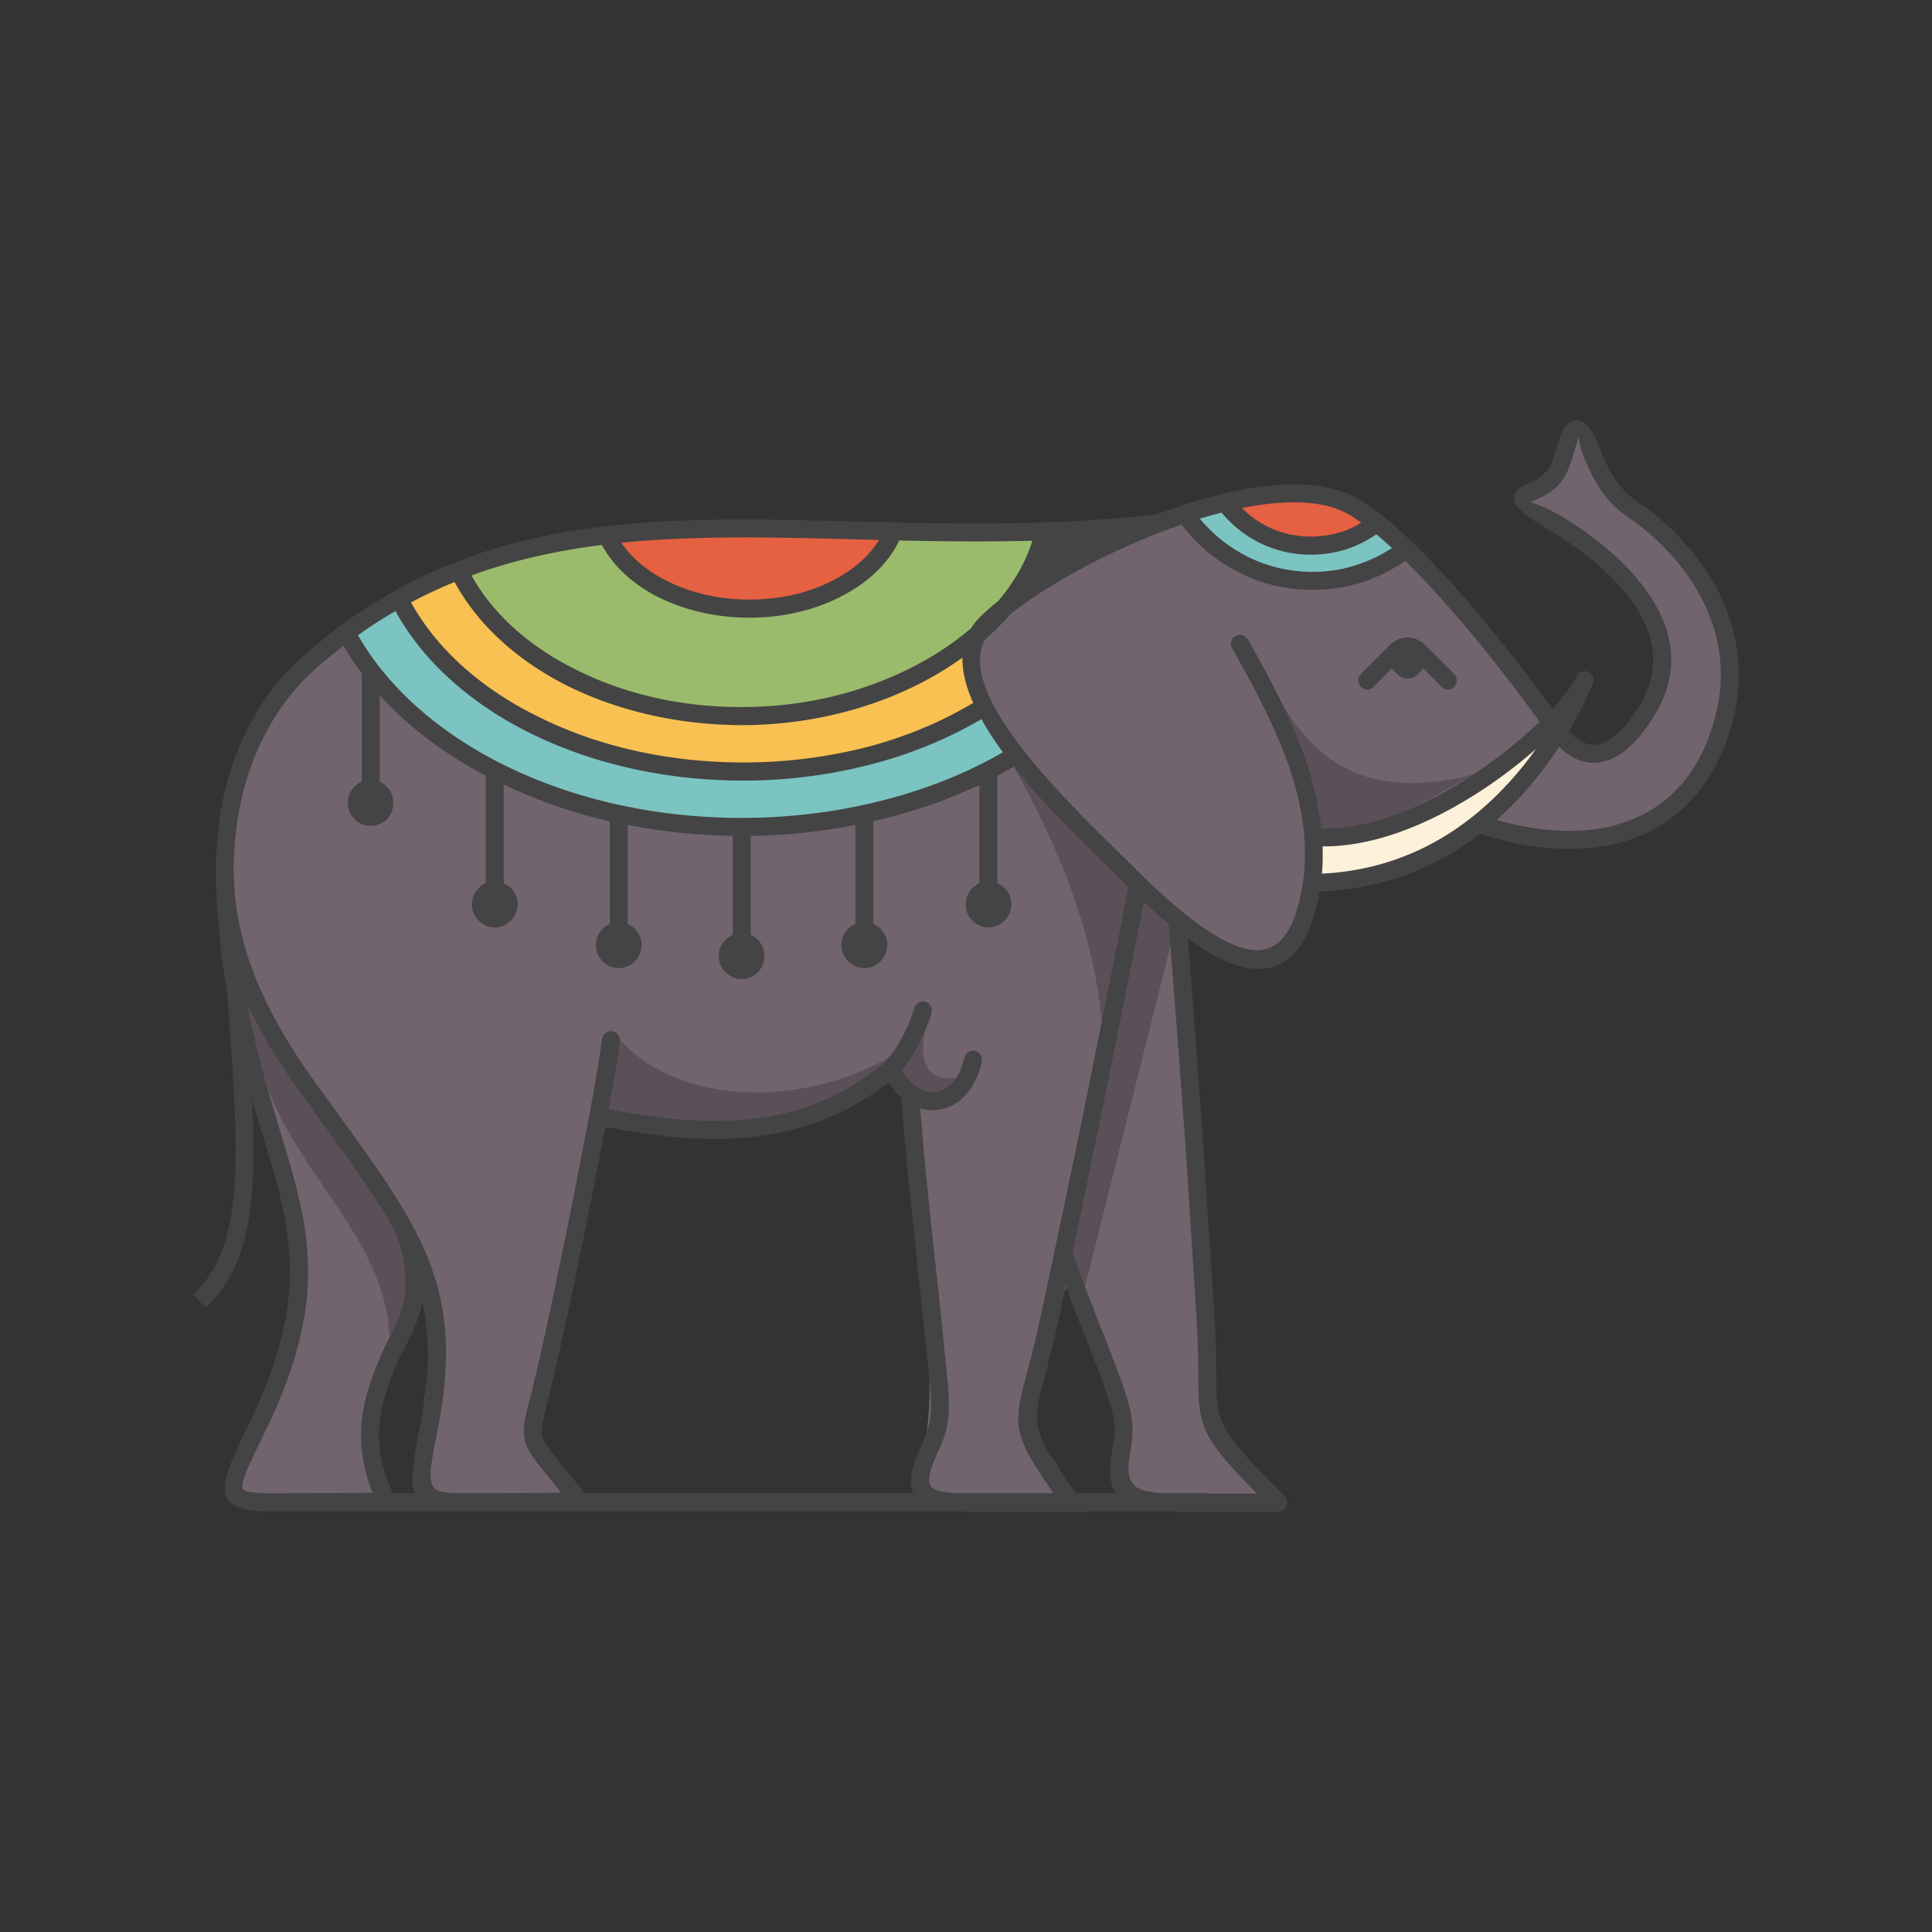 <?xml version="1.0" encoding="UTF-8"?>
<svg data-bbox="19.999 43.5 160.001 113" viewBox="0 0 200 200" height="200" width="200" xmlns="http://www.w3.org/2000/svg" data-type="color">
    <rect x="0" y="0" width="200" height="200" fill="#333333" stroke="none"/>
    <g>
        <path d="M126.68 51.825c-2.462.567-4.362 1.807-1.759 3.933 3.306 2.693 4.397 3.012 8.582 3.862 2.955.638 4.01.567 7.035.071 1.372-.213 4.432-1.311 3.623-3.26-.387-.921-1.02-1.488-2.11-1.736-.281-.035-5.417 1.453-7.879 1.24-2.075-.177-2.744-.035-4.678-1.24-1.758-1.063-2.216-2.976-2.814-2.87z" fill="#7BC4C1" clip-rule="evenodd" fill-rule="evenodd" data-color="1"/>
        <path d="M127.454 52.109c-.141.602 1.477 2.197 2.392 2.657 2.251 1.098 6.472 2.445 8.864 1.311 4.467-2.055 3.728-2.267-.774-4.464-2.427-1.205-4.15-.354-6.859-.39-.387 0-3.588.602-3.623.886z" fill="#E66042" clip-rule="evenodd" fill-rule="evenodd" data-color="2"/>
        <path d="M68.434 54.837c-.739.106-5.979.035-5.03 1.24 2.181 2.799 5.839 6.165 9.497 6.732 2.849.461 6.788 1.311 9.356-.213 2.181-1.311 4.748-2.445 7.14-3.472 1.794-.779 5.663-5.421-2.181-4.641-4.221.425-11.466-.921-15.547.39-.14.07-3.095-.072-3.235-.036z" fill="#E66042" clip-rule="evenodd" fill-rule="evenodd" data-color="2"/>
        <path d="M46.802 59.797c-2.146-.283-1.829.744-3.939 1.771-1.934.992 1.02 3.578 1.829 5.527.985 2.268 3.482 3.578 5.17 4.925 2.779 2.303 4.361 2.693 7.773 3.543 3.447.85 4.291 1.346 7.386 2.516 1.266.496 9.567 1.559 10.904 1.311 2.216-.39 5.979.106 8.301-.531 3.306-.85 7.421-1.417 10.657-2.409.739-.213 6.155-2.338 6.577-2.905.668-.921-.985-2.516-.985-5.031 0-2.197-2.321-.035-3.658.425-.844.283-2.532 1.346-4.01 1.772-1.688.496-1.829.425-3.552 1.205-2.181.992-7.07 1.205-9.989 1.984-2.392.638-5.979.39-8.406-.177-1.618-.354-2.673-1.098-4.678-1.346-5.17-.638-6.191-1.878-10.446-4.145-2.286-1.205-2.321-2.905-4.467-4.535-2.005-1.488-3.025-4.181-4.748-4.181-.317-.003-.458.175.281.281z" fill="#F9C152" clip-rule="evenodd" fill-rule="evenodd" data-color="3"/>
        <path d="M62.982 55.687c-2.251-.567-3.13.283-5.311.39-1.477.035-7.422 1.276-8.547 2.303-2.357 2.09.703 4.11 1.864 6.2.106.142 2.638 2.764 3.166 2.976 1.724.744 4.221 2.516 6.155 2.87.387.071 3.623 1.134 3.623 1.134.281.071 1.161.886 2.603.957 1.266.106 3.412 1.346 5.593 1.24.598-.035 3.201.177 4.256.177 4.467 0 6.999-.461 11.361-1.382 3.025-.638 2.99-.638 5.909-2.02 1.266-.602 3.764-1.913 4.819-2.799 1.09-.957 1.688-.957 3.06-2.586 2.216-2.657 3.377-1.665 5.804-6.696.317-.638.915-2.941.317-3.26-.492-.248-14.14-.283-14.632-.035-1.794.85-3.693 4.429-7.351 5.633-3.588 1.169-4.643 1.771-8.653 2.02-3.904.213-6.05-.567-9.462-2.409-1.055-.567-3.869-2.87-4.186-3.968-.107-.249-.177-.674-.388-.745z" fill="#9ABB6C" clip-rule="evenodd" fill-rule="evenodd" data-color="4"/>
        <path d="M41.28 62.029c-1.266-.106-4.784 2.976-4.784 4.216 0 2.374 4.924 7.44 7.035 8.539.985.496 3.306 2.905 5.1 3.295.07 0 5.663 3.26 7.351 3.685 1.548.39 2.392 1.665 5.276 2.019 4.678.602 4.608 1.842 10.517 1.382 4.361-.354 15.265.673 18.958-.85 2.638-1.098 9.567-2.551 11.396-4.677 1.688-1.913 4.01-.035.492-5.846-.879-1.488-11.924 4.216-14.491 4.677-1.934.354-4.115.957-6.261.78-1.125-.106-7.422.567-9.813.567-1.548 0-5.944.248-7.07-.567-1.548-1.098-6.331-3.118-8.336-3.508-.246-.035-3.201-2.48-5.487-3.189-3.306-1.063-7.668-6.377-9.18-9.495-.105-.142-.563-1.028-.703-1.028z" fill="#7BC4C1" clip-rule="evenodd" fill-rule="evenodd" data-color="1"/>
        <path d="M154.925 84.881c-.422 2.48-1.548-1.24 1.055-1.984 1.829-.567 4.291-7.121 5.944-6.129 2.286 1.382 2.673 2.728 6.12.142 3.975-3.012 5.03-9.743 2.216-14.172-3.13-4.96-5.874-6.59-10.904-9.353-3.693-2.02.809-1.24 2.321-4.57 1.196-2.622 1.301-6.413 3.271-1.594 3.271 7.972 8.512 5.173 13.331 18.282 1.196 3.295-.668 11.479-2.357 14.739-1.934 3.685-7.035 6.98-11.326 6.98-4.186 0-3.095.177-7.105-.638-.948-.215-2.707-.923-2.566-1.703z" fill="#72646F" clip-rule="evenodd" fill-rule="evenodd" data-color="5"/>
        <path d="M136.74 91.577c-1.196.354-1.196-5.315 2.392-5.633 1.864-.177 10.376-2.445 11.678-3.614 1.407-1.24 5.311-2.516 7.773-5.456.598-.709 4.432-4.571 2.427-.638-1.548 3.047-6.296 6.448-8.758 9.495-1.829 2.232-8.336 4.57-11.185 4.925-.177 0-3.94.78-4.327.921z" fill="#FEF1D9" clip-rule="evenodd" fill-rule="evenodd" data-color="6"/>
        <path d="M109.692 58.344c3.447-1.098 12.135-9.106 15.582-2.126 1.759 3.578 15.441 5.562 19.38 1.382 1.759-1.878 8.336 9.566 11.466 11.94 1.653 1.24 5.452 4.606 2.743 6.519-1.477 1.027-6.085 6.094-8.301 6.448-2.884.461-.95 2.02-8.09 2.622-1.407.142-6.542 1.098-6.542 3.118 0 4.252-1.407 12.259-7.246 10.133-6.155-2.197-6.964-5.385-5.909 3.437.492 3.862 1.126 3.685.528 8.539-.492 4.145.106 12.436.879 16.333.914 4.393-.528 9.106 1.161 13.215 1.618 3.968-3.13 5.315 3.377 10.912.563.461 4.889 7.369-.915 4.96-2.146-.886-12.416 4.854-11.924-6.98.316-6.98-2.568-9.495-4.643-16.191-.598-1.949-6.542 14.172-2.708 17.857.317.319 3.658 4.748.281 4.748-3.271 0-5.944.567-9.637-.177-5.768-1.169-2.955-3.437-2.955-10.948 0-7.015-.035-10.523-.879-17.396-.668-5.527.915-11.019-3.201-15.199-1.618-1.594-4.889 4.712-10.446 4.252-.176-.035-6.964 1.382-8.758 1.382-2.849 0-9.989-1.701-10.235-.531-.211 1.098-2.955 6.129-2.743 8.893 0 .071-2.673 10.806-2.603 13.038.211 4.925-3.975 5.421-1.055 12.507 2.181 5.385 8.195 4.712-8.442 4.712-7.14 0-3.095-12.967-3.095-18.459 0-11.338-4.115 2.834-4.959 3.897-2.251 2.799-.563 14.739-1.618 14.739-1.935 0-3.552-.354-6.542-.354-1.442 0-9.391.425-7.668-2.657l.317-.673c.563 1.169-.844-.213.774-2.445 3.834-5.456 6.964-14.42 5.557-21.364-.492-2.48-3.06-15.873-4.115-16.936-1.829-1.842-3.693-21.541-2.497-25.474.457-1.594.281-6.519 2.251-9.637 1.266-2.055 7.351-12.897 10.658-8.751 2.462 3.047 5.276 5.917 7.562 9.035 2.919-.213 12.205 7.157 18.22 6.909.07 0 6.472 2.019 9.18 1.913 4.256-.177 13.26 1.453 17.657-1.346 3.025-1.949 20.189-1.063 13.014-9.637-.95-1.134-3.447-9.601 1.442-11.727.772-.357 5.415-4.361 5.697-4.432z" fill="#72646F" clip-rule="evenodd" fill-rule="evenodd" data-color="5"/>
        <path fill="#72646F" clip-rule="evenodd" fill-rule="evenodd" d="m110.079 129.771 2.251 3.401 9.532-38.016-4.362-2.622-7.421 37.237z" data-color="5"/>
        <path d="M24.959 100.01c-1.512 1.134 2.11 11.125 2.919 13.074 3.764 9.353 12.064 15.66 12.451 25.368.176 4.748 4.537-9.46.844-13.57-3.201-3.578-3.658-4.252-5.909-8.539-2.532-4.818-7.035-6.59-9.321-13.641-.139-.389-1.195-2.515-.984-2.692z" fill="#72646F" clip-rule="evenodd" fill-rule="evenodd" data-color="5"/>
        <path d="m110.536 83.712-5.593-4.322c3.552 6.2 8.266 16.227 9.11 26.466.176 2.445.106 8.326 1.125.142.141-1.134 2.146-13.109 2.216-13.18 1.232-1.737-6.049-9.177-6.858-9.106z" fill="#72646F" clip-rule="evenodd" fill-rule="evenodd" data-color="5"/>
        <path d="M96.396 104.97c-.352-.035-2.743 7.263 2.497 6.625.668-.071 1.407-1.949.774-.142-.598 1.771-2.251 2.055-3.975 2.161-1.653.106-3.201-1.63-2.497-3.224.774-1.701.633-2.303 1.934-3.897.422-.567.035-.354.879-1.169.072-.071.388-.354.388-.354z" fill="#72646F" clip-rule="evenodd" fill-rule="evenodd" data-color="5"/>
        <path d="m62.102 113.792 2.075-6.129c6.788 7.299 20.014 6.661 28.385 1.488 1.266.461-3.377 4.429-3.799 4.712-1.442 1.027-6.859 1.842-9.11 2.445-4.608 1.275-10.693 1.842-15.23-.035-2.883-1.205-1.336.176-2.321-2.481z" fill="#72646F" clip-rule="evenodd" fill-rule="evenodd" data-color="5"/>
        <path d="M131.077 69.611c4.326 9.779 10.763 13.286 21.456 10.558 0 0-14.034 8.255-15.336 6.484-.809-1.098-.739 0-1.442-2.728-.598-2.303-5.065-15.164-4.678-14.314z" fill="#72646F" clip-rule="evenodd" fill-rule="evenodd" data-color="5"/>
        <path clip-rule="evenodd" fill-rule="evenodd" opacity=".2" d="m110.079 129.771 2.251 3.401 9.532-38.016-4.362-2.622-7.421 37.237z"/>
        <path d="M24.959 100.01c-1.512 1.134 2.11 11.125 2.919 13.074 3.764 9.353 12.064 15.66 12.451 25.368.176 4.748 4.537-9.46.844-13.57-3.201-3.578-3.658-4.252-5.909-8.539-2.532-4.818-7.035-6.59-9.321-13.641-.139-.389-1.195-2.515-.984-2.692z" clip-rule="evenodd" fill-rule="evenodd" opacity=".2"/>
        <path d="m110.536 83.712-5.593-4.322c3.552 6.2 8.266 16.227 9.11 26.466.176 2.445.106 8.326 1.125.142.141-1.134 2.146-13.109 2.216-13.18 1.232-1.737-6.049-9.177-6.858-9.106z" clip-rule="evenodd" fill-rule="evenodd" opacity=".2"/>
        <path d="M96.396 104.97c-.352-.035-2.743 7.263 2.497 6.625.668-.071 1.407-1.949.774-.142-.598 1.771-2.251 2.055-3.975 2.161-1.653.106-3.201-1.63-2.497-3.224.774-1.701.633-2.303 1.934-3.897.422-.567.035-.354.879-1.169.072-.071.388-.354.388-.354z" clip-rule="evenodd" fill-rule="evenodd" opacity=".2"/>
        <path d="m62.102 113.792 2.075-6.129c6.788 7.299 20.014 6.661 28.385 1.488 1.266.461-3.377 4.429-3.799 4.712-1.442 1.027-6.859 1.842-9.11 2.445-4.608 1.275-10.693 1.842-15.23-.035-2.883-1.205-1.336.176-2.321-2.481z" clip-rule="evenodd" fill-rule="evenodd" opacity=".2"/>
        <path d="M131.077 69.611c4.326 9.779 10.763 13.286 21.456 10.558 0 0-14.034 8.255-15.336 6.484-.809-1.098-.739 0-1.442-2.728-.598-2.303-5.065-15.164-4.678-14.314z" clip-rule="evenodd" fill-rule="evenodd" opacity=".2"/>
        <path d="M178.631 62.879c-1.442-3.578-3.975-6.838-7.246-9.566-.422-.354-.844-.638-1.301-.957-1.442-.992-2.955-2.02-4.467-5.917-.985-2.586-1.934-3.224-2.884-2.834-.879.354-1.266 1.63-1.653 2.941-.176.567-.352 1.134-.492 1.488-.563 1.169-1.653 1.665-2.392 2.019-.563.248-1.02.461-1.301.921-.598.992.176 1.949 3.552 3.933l.035.035c2.251 1.346 5.874 3.826 8.266 7.051 2.286 3.047 3.447 6.803 1.09 10.842-.95 1.63-2.04 2.976-3.166 3.685-.528.319-1.055.531-1.583.567-.492.035-.985-.106-1.512-.39-.396-.247-.781-.583-1.167-1.014a42.223 42.223 0 0 0 2.503-4.938.967.967 0 0 0 .07-.354c0-.496-.422-.921-.95-.921a.934.934 0 0 0-.841.568l-.003-.001c-.323.776-1.203 1.962-2.49 3.337-2.791-3.852-6.878-9.117-10.981-13.612-3.201-3.508-6.437-6.555-9.145-8.113-4.08-2.409-10.833-1.701-17.657.496-1.059.337-2.123.71-3.181 1.11-11 1.225-21.406.98-31.219.732-21.315-.567-40.027-1.027-56.875 13.711-2.532 2.161-4.467 4.748-5.909 7.547-1.583 3.047-2.568 6.342-3.025 9.672-.211 1.665-.352 3.224-.352 4.748-.011.483.013.947.029 1.416l-.029.001c.149 4.564.601 8.531 1.213 12.068l.159 2.352c.985 14.526 1.618 23.49-3.728 28.521l1.301 1.346c4.74-4.492 5.294-11.337 4.791-21.556.365 1.257.731 2.463 1.083 3.628 2.955 9.743 5.1 16.758-1.548 30.257-2.532 5.173-3.201 7.228-1.126 8.255 1.055.532 2.849.532 5.593.496h17.27c.783.027 1.688.018 2.743 0h48.896c1.215.068 2.663.053 4.357.035h9.357l-.025-.035h7.961c1.177.057 2.534.057 4.129.035h7.527a.95.95 0 0 0 .95-.957.903.903 0 0 0-.315-.672c-6.999-7.051-7.001-7.486-7.036-12.721-.035-1.488-.035-3.33-.176-5.669-.492-7.547-.914-14.137-1.372-20.656-.414-6-.858-11.978-1.382-18.629 1.672 1.211 3.263 2.14 4.723 2.651 3.869 1.311 6.894.035 8.406-5.35.209-.732.366-1.463.494-2.192 6.93-.248 12.397-2.734 16.616-5.985 1.039.346 2.081.632 3.15.878 4.924 1.098 9.673.957 13.612-.744 4.01-1.736 7.175-5.031 8.899-10.204.281-.779.492-1.594.703-2.48.81-3.789.423-7.473-.949-10.875zm-48.398-6.767a11.949 11.949 0 0 0 5.487 1.311c1.301 0 2.568-.213 3.764-.602a11.709 11.709 0 0 0 2.991-1.511c.527.439 1.068.915 1.618 1.424-1.083.703-2.248 1.286-3.483 1.682-1.477.531-3.095.779-4.748.779-2.497 0-4.854-.602-6.894-1.665a15.289 15.289 0 0 1-4.759-3.836 51.068 51.068 0 0 1 2.25-.625 12.19 12.19 0 0 0 3.774 3.043zm9.426-2.834c.404.235.828.521 1.26.829a10.08 10.08 0 0 1-1.999.942c-1.02.319-2.11.496-3.201.496-1.688 0-3.271-.39-4.643-1.098a10.394 10.394 0 0 1-2.518-1.853c4.458-.886 8.483-.868 11.101.684zm-32.787 2.699c-.664 2.162-1.871 4.265-3.518 6.218a22.983 22.983 0 0 0-1.963 1.747 6.353 6.353 0 0 0-.882 1.105 29.952 29.952 0 0 1-3.867 2.792c-5.311 3.224-12.135 5.315-19.521 5.35-6.542.071-12.592-1.382-17.551-3.897-4.842-2.388-8.586-5.804-10.761-9.721 4.361-1.596 8.858-2.574 13.497-3.157 1.192 2.209 3.259 4.117 5.916 5.438 2.673 1.311 5.874 2.09 9.356 2.09 3.763 0 7.246-.921 10.024-2.48 2.501-1.382 4.443-3.299 5.489-5.515 4.472.103 9.074.146 13.781.03zM92.035 82.685c-4.748 1.275-9.884 1.984-15.265 1.984-9.215 0-17.763-2.055-24.762-5.562-6.659-3.338-11.879-7.97-14.949-13.35a50.275 50.275 0 0 1 3.88-2.5c2.794 5.093 7.609 9.465 13.777 12.555 6.296 3.153 13.964 4.996 22.229 4.996a52.55 52.55 0 0 0 13.964-1.878c3.922-1.08 7.497-2.613 10.686-4.483a33.232 33.232 0 0 0 2.223 3.424c-3.505 2.038-7.48 3.66-11.783 4.814zm-1.618-5.527a51.581 51.581 0 0 1-13.471 1.771c-7.984 0-15.371-1.771-21.385-4.818-5.843-2.892-10.394-7.006-13.009-11.749a49.478 49.478 0 0 1 4.507-2.113c2.334 4.342 6.434 8.108 11.668 10.744 5.206 2.586 11.572 4.11 18.396 4.074 7.773-.071 14.914-2.232 20.471-5.633a33.317 33.317 0 0 0 2.041-1.359c-.037 1.467.381 3.052 1.112 4.687-3.068 1.838-6.549 3.334-10.33 4.396zm-1.935-21.329c.832.023 1.682.043 2.524.065-.943 1.543-2.441 2.901-4.317 3.939-2.497 1.417-5.663 2.232-9.11 2.232-3.201 0-6.12-.709-8.512-1.913-2.049-1.017-3.69-2.39-4.746-3.965 7.66-.775 15.704-.573 24.161-.358zm-57.051 98.743h-1.337c-2.497.035-4.08.035-4.784-.283-.598-.319.035-1.807 1.97-5.74 6.999-14.207 4.748-21.506 1.653-31.674-1.131-3.745-2.389-7.892-3.329-12.942 1.475 3.144 3.299 6.147 5.369 8.974.316.461 1.337 1.878 2.251 3.153 3.215 4.418 5.811 8 7.684 11.452 2.224 5.642.509 8.926-.579 10.94-.176.354-.352.709-.492.957-1.301 2.87-2.216 5.421-2.427 8.043-.176 2.268.176 4.57 1.161 7.086l-7.14.034zm11.994-6.625c-.686 3.353-.974 5.385-.508 6.625h-2.265c-1.137-2.535-1.543-4.773-1.378-6.944.176-2.374 1.02-4.748 2.251-7.44.141-.248.281-.531.457-.85.601-1.142 1.384-2.625 1.727-4.595.833 3.753.788 7.889-.284 13.204zm6.683 6.625h-2.776c-.641-.021-1.189-.061-1.62-.142-1.477-.319-1.372-1.665-.457-6.129 2.955-14.774-1.442-20.833-10.517-33.34-.528-.744-1.02-1.417-2.286-3.153-1.97-2.764-3.764-5.669-5.171-8.68a34.14 34.14 0 0 1-2.248-6.322l-.003-.055h-.012a27.68 27.68 0 0 1-.586-3.047 25.227 25.227 0 0 1-.17-1.764c-.012-.273-.027-.539-.036-.817-.019-.481-.04-.96-.04-1.458.035-1.382.141-2.87.352-4.464.457-3.118 1.372-6.236 2.849-9.07 1.337-2.622 3.13-5.031 5.452-7.051a55.057 55.057 0 0 1 2.728-2.224 29.196 29.196 0 0 0 1.918 2.897h-.039v11.17c-.278.12-.53.294-.739.522a2.255 2.255 0 0 0-.703 1.665c0 .673.246 1.24.703 1.701.422.425 1.02.673 1.653.673.668 0 1.266-.248 1.688-.673a2.453 2.453 0 0 0 .668-1.701c0-.638-.246-1.24-.668-1.665a2.135 2.135 0 0 0-.739-.52v-8.959c2.926 3.237 6.653 6.065 10.974 8.332V91.44c-.278.115-.53.281-.739.491a2.417 2.417 0 0 0-.703 1.701c0 .638.281 1.24.703 1.665.422.425 1.02.709 1.653.709a2.38 2.38 0 0 0 1.688-.709 2.399 2.399 0 0 0 .703-1.665 2.42 2.42 0 0 0-.703-1.701 2.228 2.228 0 0 0-.739-.489v-10.23a53.2 53.2 0 0 0 10.974 3.81v10.636c-.28.115-.531.28-.739.489a2.419 2.419 0 0 0-.703 1.701c0 .638.281 1.24.703 1.665.422.425 1.02.709 1.688.709a2.36 2.36 0 0 0 1.653-.709 2.397 2.397 0 0 0 .703-1.665 2.42 2.42 0 0 0-.703-1.701 2.259 2.259 0 0 0-.739-.491v-10.26a61.227 61.227 0 0 0 10.868 1.125v10.252c-.278.124-.53.299-.739.509a2.255 2.255 0 0 0-.703 1.665c0 .673.246 1.275.703 1.701.422.425 1.02.709 1.653.709a2.38 2.38 0 0 0 1.688-.709c.422-.425.668-1.027.668-1.701 0-.638-.246-1.24-.668-1.665a2.416 2.416 0 0 0-.739-.506V86.531a61.231 61.231 0 0 0 10.833-1.129v10.257c-.28.115-.531.28-.739.489a2.419 2.419 0 0 0-.703 1.701c0 .638.281 1.24.703 1.665.422.425 1.02.709 1.688.709a2.36 2.36 0 0 0 1.653-.709 2.398 2.398 0 0 0 .704-1.665c0-.673-.281-1.275-.704-1.701a2.259 2.259 0 0 0-.739-.491V85.004c.699-.161 1.392-.33 2.075-.513a51.402 51.402 0 0 0 8.899-3.235V91.45a2.56 2.56 0 0 0-.739.482c-.422.425-.668 1.027-.668 1.701 0 .638.246 1.24.668 1.665.457.425 1.02.709 1.688.709a2.36 2.36 0 0 0 1.653-.709 2.257 2.257 0 0 0 .703-1.665c0-.673-.246-1.275-.703-1.701a2.259 2.259 0 0 0-.739-.491V80.319a44.965 44.965 0 0 0 1.705-.954c2.015 2.539 4.326 4.99 6.42 7.11.844.815 1.794 1.772 2.673 2.657.598.567 1.125 1.063 1.724 1.701.346.348.688.679 1.031 1.015a3593.942 3593.942 0 0 1-4.372 22.015 2605.4 2605.4 0 0 1-4.713 22.463c-.492 2.338-.95 4.11-1.337 5.562-1.509 5.587-1.721 6.412 2.684 12.684h-10.1c-.985-.06-1.749-.181-2.25-.425-.774-.354-.739-1.382.317-3.685 1.548-3.295 1.372-4.677.739-10.771-.07-.744-.141-1.453-.211-2.126-.211-2.055-.422-3.968-.633-5.952-.61-5.466-1.212-11.142-1.662-16.886.612.184 1.225.254 1.837.163.95-.106 1.864-.567 2.603-1.275.879-.85 1.583-2.09 1.935-3.72l-.033-.007c.011-.057.033-.11.033-.17 0-.532-.387-.957-.914-.957-.455 0-.79.324-.877.752l-.038-.008c-.246 1.24-.774 2.161-1.372 2.764-.492.425-1.02.709-1.548.779a2.771 2.771 0 0 1-1.724-.354c-.633-.39-1.266-.992-1.829-1.913.633-.744 1.161-1.559 1.653-2.409a21.748 21.748 0 0 0 1.442-3.472l-.022-.007a.861.861 0 0 0 .058-.276c0-.531-.422-.957-.915-.957-.458 0-.818.327-.91.758-.346 1.068-.758 2.102-1.306 3.068a12.807 12.807 0 0 1-1.744 2.489c-3.325 2.772-6.86 4.495-10.742 5.341-.844.213-1.688.354-2.568.461-4.58.585-9.641.148-15.276-.965.561-3.064.984-5.559 1.171-7.007l-.027-.004c.007-.047.027-.089.027-.138 0-.496-.422-.921-.95-.921-.456 0-.838.369-.893.818l-.022-.003c-.281 2.445-1.266 7.795-2.462 13.888-1.301 6.661-2.849 14.137-4.08 19.593-.317 1.311-.598 2.48-.844 3.472-.598 2.267-.879 3.401-.598 4.57.281 1.134.985 2.019 2.462 3.826.387.461.809.992 1.301 1.63l-6.648.035-1.334.001zm65.38 0h-4.129c-4.674-6.558-4.557-7.092-3.18-12.188.387-1.453.844-3.26 1.372-5.669.256-1.19.506-2.405.76-3.602a400.66 400.66 0 0 0 1.702 4.452 634.734 634.734 0 0 1 1.829 4.641c.739 2.055 1.196 3.401 1.407 4.5.211 1.063.141 1.984-.07 3.189-.406 2.212-.313 3.687.309 4.677zm-55.001 0c-.903-1.185-1.644-2.123-2.289-2.87-1.266-1.559-1.899-2.338-2.075-3.047-.176-.744.106-1.701.598-3.685.211-.886.492-1.984.844-3.543 1.266-5.527 2.814-13.038 4.115-19.628.35-1.794.681-3.524.983-5.14 5.827 1.141 11.054 1.576 15.829.959 4.924-.628 9.355-2.357 13.47-5.549a7.523 7.523 0 0 0 1.335 1.552c.458 6.171 1.142 12.273 1.762 18.204.211 2.055.457 4.074.633 5.917.105.85.176 1.559.211 2.126.633 5.669.774 6.98-.528 9.814-1.089 2.311-1.337 3.843-.828 4.889h-34.06zm62.043-38.619c.457 6.625.879 13.18 1.337 20.62.141 2.374.176 4.145.176 5.562.035 5.527.07 6.342 6.05 12.471h-5.03v-.035h-4.696c-.564-.036-1.089-.086-1.53-.177-1.759-.319-2.357-1.346-1.829-4.145.246-1.453.317-2.551.07-3.862-.246-1.275-.703-2.693-1.513-4.818-.633-1.701-1.231-3.189-1.829-4.712-.923-2.411-1.876-4.82-2.704-7.167a2875.259 2875.259 0 0 0 3.196-15.438 2241.038 2241.038 0 0 0 4.178-20.88 60.11 60.11 0 0 0 2.572 2.26c.584 7.41 1.068 13.885 1.552 20.321zm6.648-49.779-.029.017c-.16-.277-.448-.478-.78-.478-.528 0-.95.425-.95.921 0 .184.064.345.152.49l-.011.006c2.181 3.862 4.573 8.255 6.085 12.826 1.442 4.5 2.04 9.247.668 14.03-1.125 4.004-3.271 4.996-6.015 4.039-3.13-1.063-7.07-4.358-11.22-8.539-.352-.354-1.02-.992-1.724-1.701-.739-.744-1.583-1.559-2.638-2.622-5.779-5.821-13.331-14.233-10.735-18.958a26.994 26.994 0 0 0 2.6-2.609c4.076-3.239 10.897-6.941 17.723-9.287 1.549 2.013 3.518 3.709 5.818 4.884a16.76 16.76 0 0 0 7.738 1.878c1.864 0 3.658-.319 5.346-.85a17.762 17.762 0 0 0 4.266-2.167 85.521 85.521 0 0 1 2.874 2.982c4.176 4.544 8.304 9.899 11.03 13.675a49.009 49.009 0 0 1-9.13 6.874c-4.242 2.456-8.989 4.25-13.463 4.184-.231-2.168-.712-4.301-1.38-6.381-1.547-4.746-3.974-9.21-6.225-13.214zm7.734 21.443c4.785.038 9.794-1.843 14.249-4.436 2.936-1.692 5.622-3.701 7.841-5.648a35.903 35.903 0 0 1-3.374 4.089c-4.221 4.422-10.33 8.409-18.78 8.815.083-.946.095-1.885.064-2.82zm40.84-14.25a21.356 21.356 0 0 1-.633 2.267c-1.513 4.606-4.326 7.547-7.879 9.07-3.552 1.559-7.914 1.665-12.486.638a34.064 34.064 0 0 1-1.818-.458 34.626 34.626 0 0 0 2.029-1.951 38.88 38.88 0 0 0 4.433-5.622c.408.4.819.735 1.23.98.844.496 1.724.709 2.603.673a5.414 5.414 0 0 0 2.427-.85c1.407-.921 2.673-2.445 3.763-4.322 2.849-4.854 1.512-9.318-1.196-12.932-2.568-3.472-6.401-6.129-8.793-7.547h-.035c-2.146-1.275-2.99-1.205-2.884-1.382.035-.071.176-.071.457-.177 1.02-.461 2.462-1.134 3.271-2.941.246-.496.422-1.134.633-1.736.246-.85.492-1.736.528-1.736.106-.035 0 .496.492 1.772 1.724 4.429 3.482 5.633 5.17 6.803.352.248.739.532 1.126.85 3.06 2.516 5.381 5.527 6.718 8.822 1.231 3.047 1.583 6.342.844 9.779z" fill="#444444" clip-rule="evenodd" fill-rule="evenodd" data-color="7"/>
        <path d="M141.559 71.382a.89.89 0 0 0 .667-.318l1.838-1.851.59.575c.281.284.668.461 1.055.461s.774-.177 1.055-.461l.59-.575 1.838 1.851a.89.89 0 0 0 .667.318.95.95 0 0 0 .95-.957.909.909 0 0 0-.295-.659l.014-.014-3.025-3.012c-.492-.496-1.126-.744-1.794-.744s-1.301.248-1.794.744l-3.025 3.012.014.014a.903.903 0 0 0-.295.659.95.95 0 0 0 .95.957z" fill="#444444" clip-rule="evenodd" fill-rule="evenodd" data-color="7"/>
    </g>
</svg>
